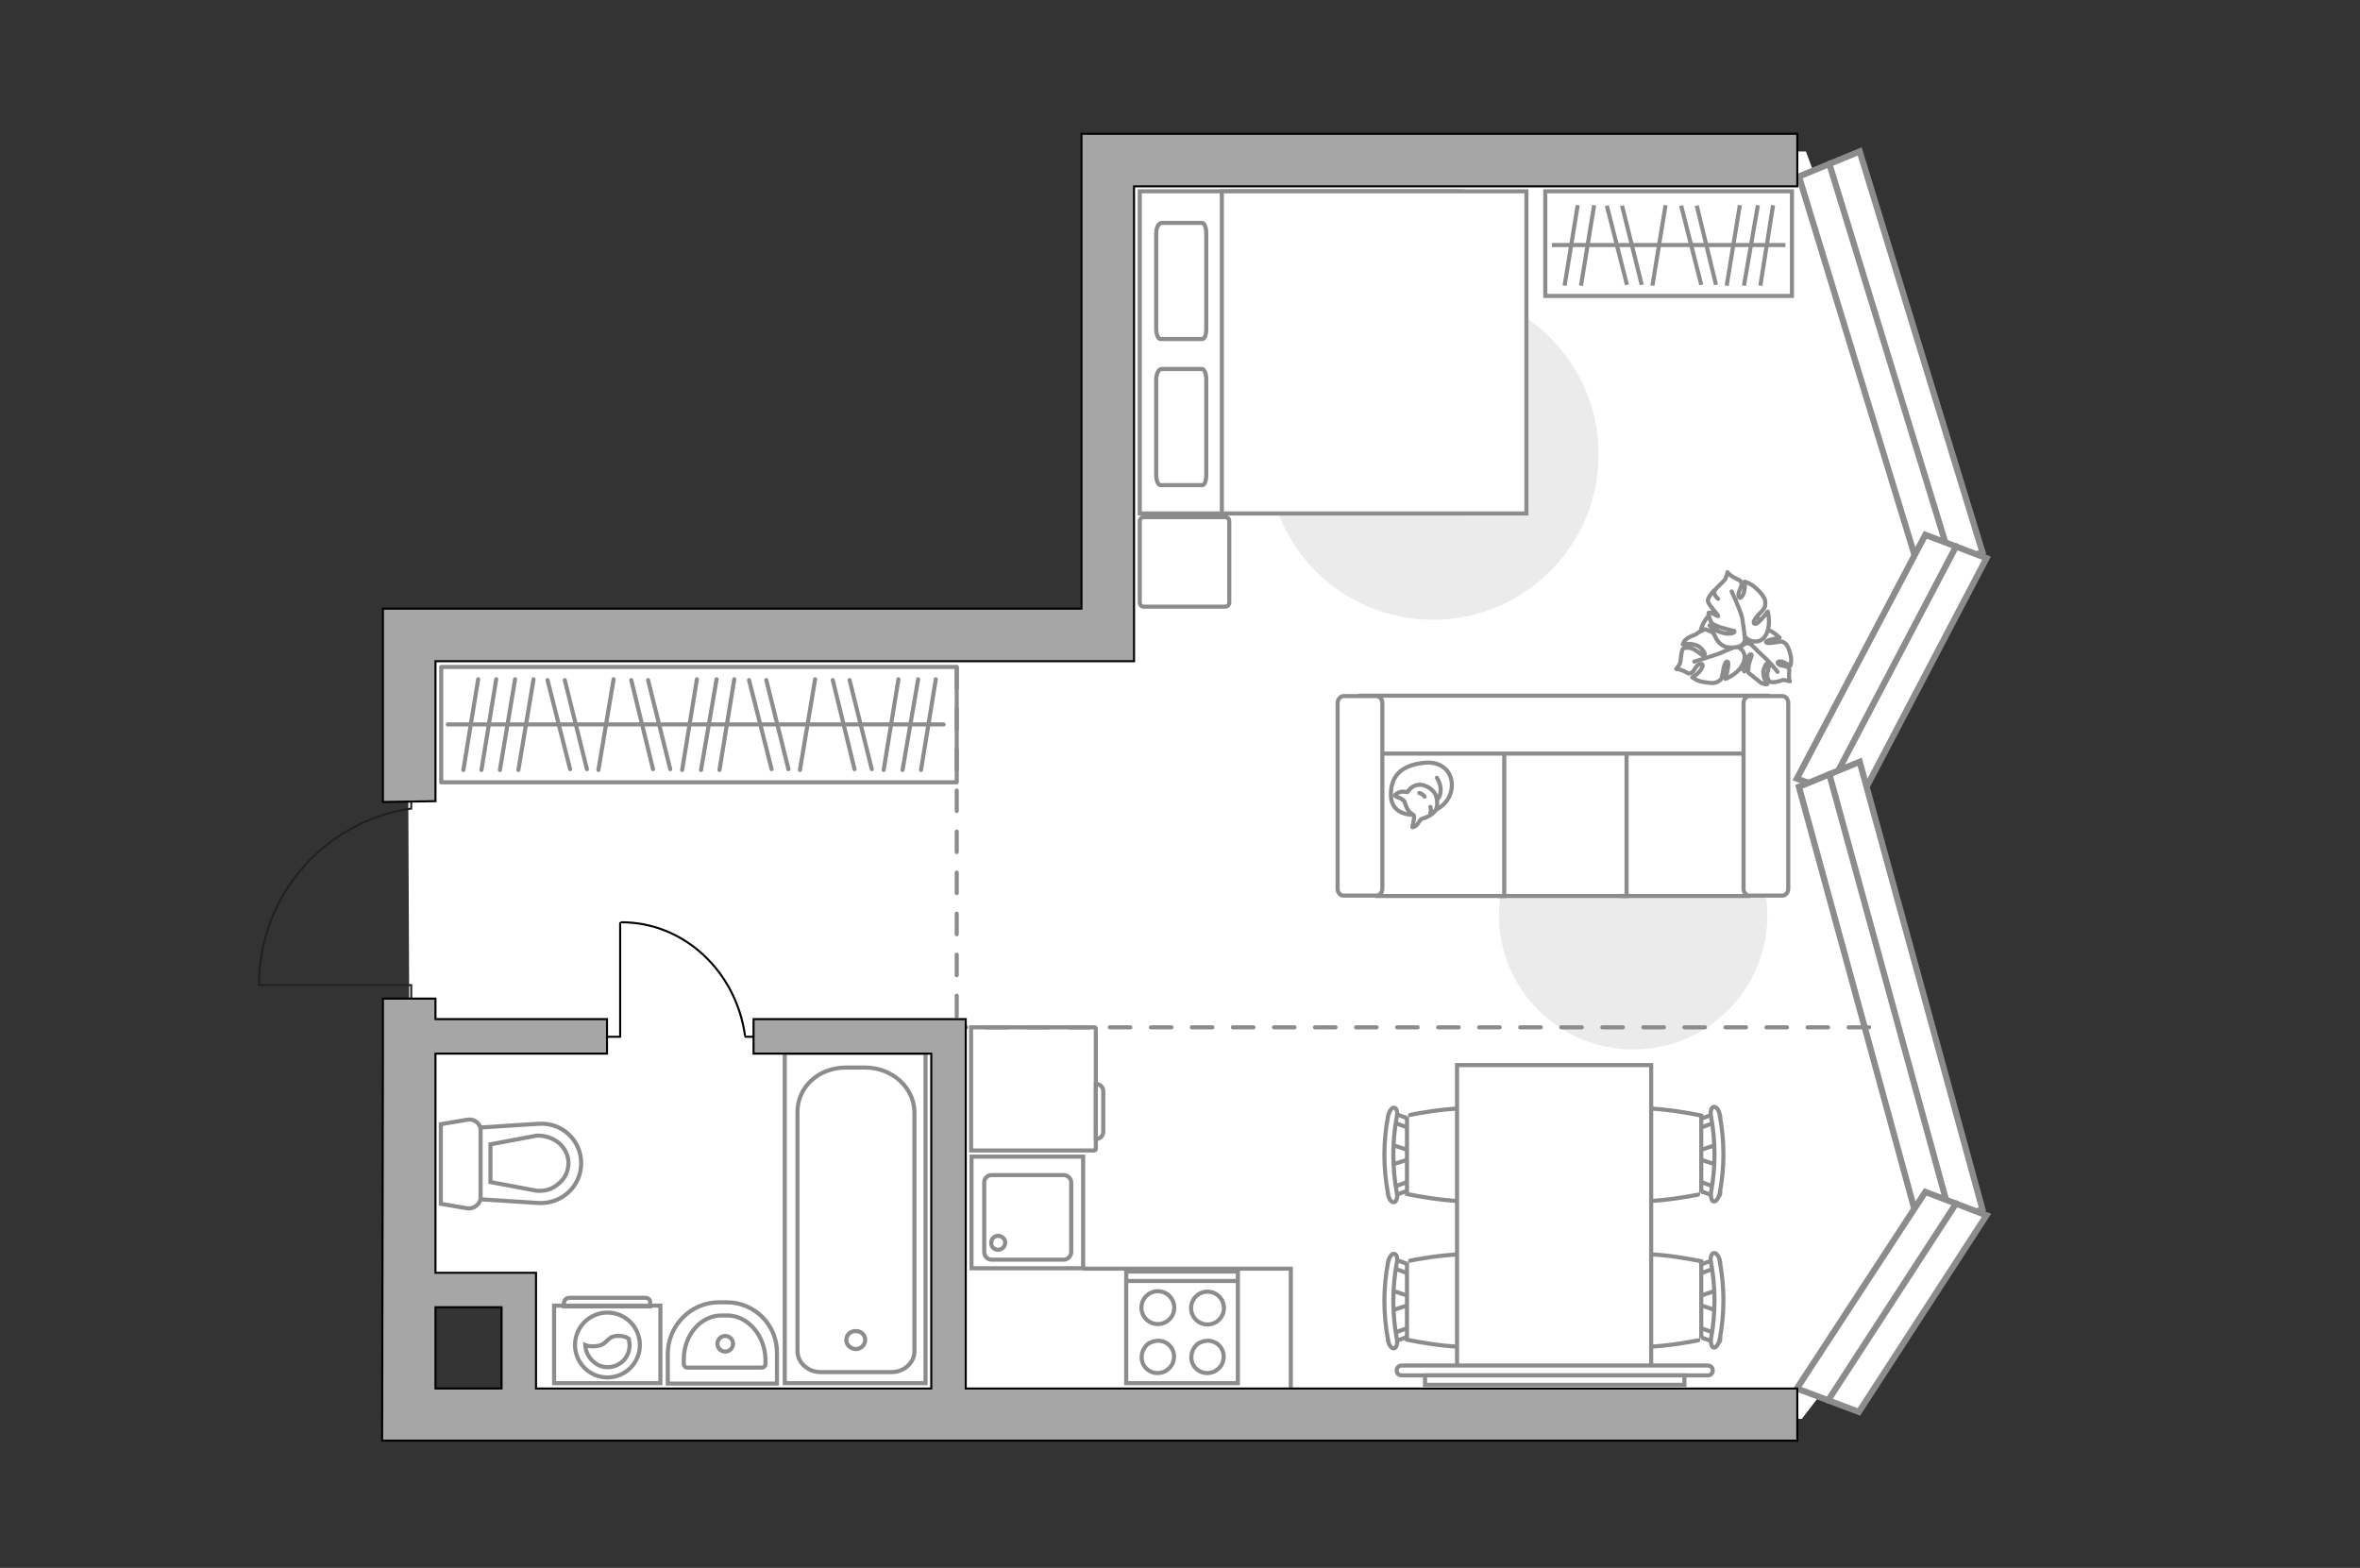 <?xml version="1.0" encoding="utf-8"?>
<!-- Generator: Adobe Illustrator 21.0.0, SVG Export Plug-In . SVG Version: 6.00 Build 0)  -->
<svg version="1.1" id="Слой_1" xmlns="http://www.w3.org/2000/svg" xmlns:xlink="http://www.w3.org/1999/xlink" x="0px" y="0px"
	 viewBox="0 0 575 382" style="enable-background:new 0 0 575 382;" xml:space="preserve">
<rect x="0" y="0" width="575" height="382" fill="#333333" stroke="none"/>
<style type="text/css">
	.st0{fill:#FFFFFF;}
	.st1{fill:#EBEBEB;}
	.st2{fill:none;stroke:#8C8C8C;stroke-miterlimit:10;}
	.st3{fill:#FFFFFF;stroke:#8C8C8C;stroke-miterlimit:10;}
	.st4{fill:none;stroke:#8C8C8C;stroke-linecap:round;stroke-linejoin:round;stroke-miterlimit:10;}
	.st5{fill:#FFFFFF;stroke:#8C8C8C;stroke-linecap:round;stroke-linejoin:round;stroke-miterlimit:10;}
	.st6{fill:none;stroke:#000000;stroke-width:0.5;stroke-linecap:round;stroke-linejoin:round;stroke-miterlimit:10;}
	.st7{fill:#FFFFFF;fill-opacity:0.1;stroke:#8C8C8C;stroke-miterlimit:10;}
	.st8{fill:#FFFFFF;stroke:#8C8C8C;stroke-width:1.512;stroke-linecap:round;stroke-miterlimit:10;}
	.st9{fill:none;stroke:#8C8C8C;stroke-width:1.512;stroke-linecap:round;stroke-miterlimit:10;}
	.st10{fill:none;stroke:#231F20;stroke-width:0.48;stroke-miterlimit:10;}
	.st11{fill:none;stroke:#8C8C8C;stroke-linecap:round;stroke-miterlimit:10;stroke-dasharray:5,5;}
	.st12{fill:#A6A6A6;stroke:#000000;stroke-width:0.5;stroke-miterlimit:10;}
</style>
<g id="bg">
	<polygon class="st0" points="125.9,341.1 439,345.7 476,297.5 447.7,193.9 476,134 440,36.9 267.5,36.9 267.5,153.7 99.3,153.7 
		100,313.5 125.9,313.5 	"/>
</g>
<g id="furniture">
	<path id="Vector_3_" class="st1" d="M308.9,110.7c0-22.2,18.1-40.3,40.3-40.3c22.2,0,40.3,18.1,40.3,40.3S371.4,151,349.2,151
		C326.8,151,308.8,133,308.9,110.7z"/>
	<polyline class="st2" points="263.9,309.1 314.5,309.1 314.5,339.5 	"/>
	<path id="Vector_1_" class="st1" d="M397.9,255.7c-18,0-32.7-14.7-32.7-32.7s14.7-32.7,32.7-32.7s32.7,14.7,32.7,32.7
		C430.6,241.1,416,255.7,397.9,255.7z"/>
	<g>
		<g>
			<path id="Vector_98_1_" class="st3" d="M356.3,125.1h-78.6V46.6h78.6V125.1L356.3,125.1z"/>
			<path id="Vector_99_1_" class="st3" d="M371.9,46.6h-64.2h-10v9.3v69.2h74.2L371.9,46.6L371.9,46.6z"/>
			<path id="Vector_100_1_" class="st4" d="M283,89.9h9.9c0.5,0,1,1.1,1,2.5v23.3c0,1.5-0.4,2.5-1,2.5h-10.2c-0.5,0-1-1.1-1-2.5
				V92.4C281.7,91.1,282.3,89.9,283,89.9z"/>
			<path id="Vector_101_1_" class="st4" d="M283,54.3h9.9c0.5,0,1,1.1,1,2.5v23.3c0,1.5-0.4,2.5-1,2.5h-10.2c-0.5,0-1-1.1-1-2.5
				V56.8C281.7,55.4,282.3,54.4,283,54.3z"/>
		</g>
		<path id="Vector_5_1_" class="st5" d="M299.5,127v19.8c0,0.6-0.4,1-1,1h-19.8c-0.6,0-1-0.4-1-1V127c0-0.6,0.4-1,1-1h19.8
			C299.1,126,299.5,126.4,299.5,127z"/>
	</g>
	<g>
		<polyline class="st6" points="151.1,224.9 151.1,252.6 146.8,252.6 		"/>
		<line class="st6" x1="185.6" y1="252.6" x2="181.6" y2="252.6"/>
		<path class="st6" d="M181.5,252.2c-2.2-15.5-14.8-27.5-30.1-27.5"/>
	</g>
	<g>
		<path id="Vector_60_2_" class="st3" d="M426.5,148.9c-3.7-2.6-8.5-1.5-10.9,2c-2.6,3.7-1.5,8.4,2,10.9c3.7,2.6,8.4,1.5,10.9-2
			C431,156.1,430.2,151.2,426.5,148.9z"/>
		<path class="st5" d="M429.6,153.2c2.2,0.2,4,2.2,4,2.2s-3.1,0.5-3.3,0.9c-0.2,0.4,0.7,0.5,2.3,0.2s1.7-0.2,2.3,0.2
			c0.7,0.5,1.1,1.8,1.4,3.1s-0.1,2.4-0.1,2.4s-0.7-0.4-1.5-0.8c-0.8-0.4-1.9-0.3-1.5,0.3c0.5,0.7,1.9,0.4,2.4,0.9
			c0.6,0.6,0.3,0.6,0.3,1.6c-0.1,1.2,0.2,1.8,0.2,1.8s-1.3-0.4-1.8-0.3c-0.5,0.2-2,0.6-2.5,0.5c-0.6,0-1-0.4-1.2-1.3
			c-0.2-1,0.6-2.6,0.4-3s-0.6-0.7-1.2,1c-0.7,1.7,0.8,3.8,0.8,3.8s-0.6,0.1-1.2-0.2c-0.8-0.3-1.5-1.2-1.8-1.3
			c-0.1-0.1-1.6-1.3-1.6-1.3s-0.1-0.1,0-1.2c0-1,0.9-3.1,0.8-3.2c-0.1,0-0.4-0.4-1,0.7c-0.6,1.1-0.8,3.4-0.8,3.4s0-0.1-1.2-2
			s-0.4-3.3,0.7-4.3c1.2-1.1,2.3-0.3,2.3-0.3C426.4,155.8,427,153.8,429.6,153.2z"/>
		<path class="st4" d="M423.4,155.3c1.2,0.3,2.4,0.9,3.2,1.7c0.7,0.6,2.1,2.1,2.9,2.8c1.4,1.1,3.6,3.9,3.6,3.9"/>
		<path class="st5" d="M424.4,162.2c-1.1,2.1-4,3.2-4,3.2s1-3.6,0.6-4.1s-0.9,0.4-1.2,2.3c-0.3,2-0.5,2-1.3,2.5
			c-0.7,0.5-2.3,0.3-3.8,0s-2.4-1.1-2.4-1.1s1-0.5,1.7-1.3c0.8-0.9,1.3-2.2,0.3-1.9c-1.2,0.1-1.4,1.8-2.2,2.1
			c-0.9,0.4-0.7,0.1-1.8-0.4c-1.1-0.5-1.9-0.5-1.9-0.5s0.9-1,1-1.7s0.3-2.6,0.5-3s0.9-0.6,2-0.4s2.7,1.7,3,1.8
			c0.4,0.1,1-0.3-0.5-1.8S410,157,410,157s0.3-0.9,0.9-1.3c0.8-0.7,2.1-1,2.4-1.2c0.3-0.4,2.1-1.2,2.1-1.2s0.4,0.1,1.5,0.6
			c1.3,0.6,3.1,2.5,3.2,2.5c0,0,0.5-0.4-0.3-1.5c-0.9-1.3-3.3-2.5-3.3-2.5s0.2-0.1,2.7-0.3s3.6,1.1,4.2,2.8c0.6,1.8-0.7,2.6-0.7,2.6
			C424.2,157.6,426.1,159.4,424.4,162.2z"/>
		<path class="st4" d="M426.3,154.9c-0.8,1.1-2.1,2-3.3,2.6c-1,0.4-3.2,1.3-4.3,1.8c-2,0.7-5.9,1.9-5.9,1.9"/>
		<g>
			<path class="st5" d="M417.7,143.8c0,0-1.5,1.5-1.6,2.5c0,1,2.6,3.5,2.5,3.8c0.1,0.2-1.8-1.1-2.3-0.8c-0.2,0.4,0.6,2.3,0.6,2.3
				s0,0.3,1.4,0.9c1.4,0.6,4.1,1.2,4.2,1.2c0.2,0.2,0.2,0.6-1.4,0.7c-1.5,0-4.2-1.3-4.2-1.3s0,0.1,1.3,2.6c1.4,2.2,3.2,2.3,5.2,1.9
				c1.9-0.5,1.9-2.3,1.9-2.3c1,1.1,3.7,1.8,5-0.7s0.4-5.6,0.4-5.6s-2.3,3.1-3,3c-0.9,0-0.3-1.2,1.1-2.6s1.3-1.7,1.3-2.7
				s-1.1-2.4-2.4-3.5c-1.2-1.1-2.6-1.5-2.6-1.5s0.1,1-0.1,2.2s-1.1,2.4-1.4,1.4s0.9-2.3,0.7-3.2c-0.2-0.9-0.5-0.6-1.6-1.3
				c-1.3-0.6-1.8-1.4-1.8-1.4s-0.3,1.6-0.8,2c-0.4,0.5-1.9,1.8-2.2,2.3c-0.5,0.5-0.2,1.4,0.7,2.2"/>
			<path class="st4" d="M425.1,155.5c-0.1-1.5-0.4-3.5-0.6-4.8c-0.4-2-2.6-6.6-2.6-6.6"/>
		</g>
	</g>
	<g>
		<path id="Vector_54_1_" class="st3" d="M426,218.3h-30.9v-48.7H426V218.3z"/>
		<path id="Vector_55_1_" class="st3" d="M396.3,218.3h-30.9v-48.7h30.9V218.3z"/>
		<path id="Vector_56_1_" class="st3" d="M366.5,218.3h-30.9v-48.7h30.9V218.3z"/>
		<path id="Vector_57_1_" class="st3" d="M331.5,183.6v-14.1h99.1l-2.9,14.1H331.5z"/>
		<path id="Vector_58_1_" class="st3" d="M426.2,169.6h8.1c0.8,0,1.4,0.8,1.4,1.7v45.2c0,1-0.7,1.7-1.4,1.7h-8.1
			c-0.8,0-1.4-0.8-1.4-1.7v-45.2C424.8,170.4,425.5,169.6,426.2,169.6z"/>
		<path id="Vector_59_1_" class="st3" d="M327.3,169.6h8.1c0.8,0,1.4,0.8,1.4,1.7v45.2c0,1-0.7,1.7-1.4,1.7h-8.1
			c-0.8,0-1.4-0.8-1.4-1.7v-45.2C325.9,170.4,326.6,169.6,327.3,169.6z"/>
		<g>
			<path class="st5" d="M353.6,192.6c0.8-3.7-1.7-7.5-7.1-6.7c-5.3,0.7-7.8,3.4-7.6,8.1c0.2,4.7,5.3,4.5,5.3,4.5
				C349.4,198.5,352.9,196.1,353.6,192.6z"/>
			<path class="st5" d="M344.5,198.7c0.2,0.4-0.4,2.8-0.4,2.8s0,0.2,0.7-0.2c0.8-0.4,1-1.7,1.9-1.9s2.4-1,3-1.9
				c0.7-1,0.5-2.7,0.1-3.8s-2.4-2.7-4.2-2.5c-1.8,0.2-2.7,1.8-2.7,1.8s0,0-0.7-0.1c-1.4-0.2-2.3,0.8-2.3,0.8s-0.2,0.3,0.8,0.6
				s1.5,1,1.5,1C343.1,198.4,344.1,198.1,344.5,198.7z"/>
			<path class="st5" d="M345.8,193.2c1,0.3,1.3,0.9,1.3,0.9"/>
			<path class="st5" d="M348.5,198c0.3-0.7,0-1.4,0-1.4"/>
			<path class="st4" d="M350.1,189.5c0,0,1,1.5,0.9,3.1c-0.1,1.9-0.9,2.1-0.9,2.1"/>
		</g>
	</g>
	<g>
		<g>
			<g id="Group_2_1_">
				<g id="Group_3_1_">
					<path id="Vector_10_1_" class="st3" d="M418.5,314.3l-5.4,1.8v1.5l5.4,1.8V314.3z"/>
				</g>
				<g id="Group_4_1_">
					<path id="Vector_11_1_" class="st3" d="M413.3,309.6c0.1,0.5,0.4,0.9,0.9,0.7l4.4-1.6c0.3-0.1,0.6-0.8,0.5-1.3
						s-0.4-0.9-0.9-0.7l-4.4,1.6c-0.2,0.1-0.5,0.5-0.5,1C413.3,309.4,413.3,309.5,413.3,309.6z"/>
				</g>
				<g id="Group_5_1_">
					<path id="Vector_12_1_" class="st3" d="M413.8,325.6l4.4,1.6c0.4,0.2,0.8-0.2,0.9-0.7c0.1-0.7,0-1.2-0.5-1.4l-4.4-1.6
						c-0.4-0.2-0.8,0.2-0.9,0.7c0,0.1,0,0.2,0,0.3C413.3,324.9,413.6,325.4,413.8,325.6z"/>
				</g>
				<path id="Vector_13_1_" class="st3" d="M414.5,326.4v-19.1c0,0-18.3-4-22.3,0c-3.4,3.4-3.4,15.7,0,19.1
					C396.1,330.4,414.6,326.4,414.5,326.4z"/>
				<path id="Vector_14_1_" class="st3" d="M417.5,328.3c0.5,0.2,1.2-0.7,1.5-2c1.2-6.3,1.2-12.7,0-19c-0.1-1.3-1-2.2-1.5-2
					c-0.5,0.1-0.9,1.1-0.6,2.4c1.1,6.1,1.1,12.3,0,18.3C416.7,327.2,417.1,328.3,417.5,328.3z"/>
			</g>
			<g id="Group_2_3_">
				<g id="Group_3_3_">
					<path id="Vector_10_3_" class="st3" d="M418.5,278.8l-5.4,1.8v1.5l5.4,1.8V278.8z"/>
				</g>
				<g id="Group_4_3_">
					<path id="Vector_11_3_" class="st3" d="M413.3,274.1c0.1,0.5,0.4,0.9,0.9,0.7l4.4-1.6c0.3-0.1,0.6-0.8,0.5-1.3
						s-0.4-0.9-0.9-0.7l-4.4,1.6c-0.2,0.1-0.5,0.5-0.5,1C413.3,273.9,413.3,274,413.3,274.1z"/>
				</g>
				<g id="Group_5_3_">
					<path id="Vector_12_3_" class="st3" d="M413.8,290l4.4,1.6c0.4,0.2,0.8-0.2,0.9-0.7c0.1-0.7,0-1.2-0.5-1.4l-4.4-1.6
						c-0.4-0.2-0.8,0.2-0.9,0.7c0,0.1,0,0.2,0,0.3C413.3,289.4,413.6,289.8,413.8,290z"/>
				</g>
				<path id="Vector_13_3_" class="st3" d="M414.5,290.9v-19.1c0,0-18.3-4-22.3,0c-3.4,3.4-3.4,15.7,0,19.1
					C396.1,294.9,414.6,290.9,414.5,290.9z"/>
				<path id="Vector_14_3_" class="st3" d="M417.5,292.7c0.5,0.2,1.2-0.7,1.5-2c1.2-6.3,1.2-12.7,0-19c-0.1-1.3-1-2.2-1.5-2
					c-0.5,0.1-0.9,1.1-0.6,2.4c1.1,6.1,1.1,12.3,0,18.3C416.7,291.6,417.1,292.8,417.5,292.7z"/>
			</g>
			<g id="Group_2_5_">
				<g id="Group_3_5_">
					<path id="Vector_10_5_" class="st3" d="M338.8,283.9l5.4-1.8v-1.5l-5.4-1.8V283.9z"/>
				</g>
				<g id="Group_4_5_">
					<path id="Vector_11_5_" class="st3" d="M344,288.6c-0.1-0.5-0.4-0.9-0.9-0.7l-4.4,1.6c-0.3,0.1-0.6,0.8-0.5,1.3
						s0.4,0.9,0.9,0.7l4.4-1.6c0.2-0.1,0.5-0.5,0.5-1C344,288.8,344,288.7,344,288.6z"/>
				</g>
				<g id="Group_5_5_">
					<path id="Vector_12_5_" class="st3" d="M343.6,272.7l-4.4-1.6c-0.4-0.2-0.8,0.2-0.9,0.7c-0.1,0.7,0,1.2,0.5,1.4l4.4,1.6
						c0.4,0.2,0.8-0.2,0.9-0.7c0-0.1,0-0.2,0-0.3C344.1,273.2,343.8,272.9,343.6,272.7z"/>
				</g>
				<path id="Vector_13_5_" class="st3" d="M342.8,271.8v19.1c0,0,18.3,4,22.3,0c3.4-3.4,3.4-15.7,0-19.1
					C361.1,267.8,342.7,271.8,342.8,271.8z"/>
				<path id="Vector_14_5_" class="st3" d="M339.7,269.9c-0.5-0.2-1.2,0.7-1.5,2c-1.2,6.3-1.2,12.7,0,19c0.1,1.3,1,2.2,1.5,2
					c0.5-0.1,0.9-1.1,0.6-2.4c-1.1-6.1-1.1-12.3,0-18.3C340.6,271.1,340.3,269.9,339.7,269.9z"/>
			</g>
			<g id="Group_2_4_">
				<g id="Group_3_4_">
					<path id="Vector_10_4_" class="st3" d="M338.8,319.4l5.4-1.8v-1.5l-5.4-1.8V319.4z"/>
				</g>
				<g id="Group_4_4_">
					<path id="Vector_11_4_" class="st3" d="M344,324.2c-0.1-0.5-0.4-0.9-0.9-0.7l-4.4,1.6c-0.3,0.1-0.6,0.8-0.5,1.3
						s0.4,0.9,0.9,0.7l4.4-1.6c0.2-0.1,0.5-0.5,0.5-1C344,324.3,344,324.3,344,324.2z"/>
				</g>
				<g id="Group_5_4_">
					<path id="Vector_12_4_" class="st3" d="M343.6,308.2l-4.4-1.6c-0.4-0.2-0.8,0.2-0.9,0.7c-0.1,0.7,0,1.2,0.5,1.4l4.4,1.6
						c0.4,0.2,0.8-0.2,0.9-0.7c0-0.1,0-0.2,0-0.3C344.1,308.9,343.8,308.4,343.6,308.2z"/>
				</g>
				<path id="Vector_13_4_" class="st3" d="M342.8,307.3v19.1c0,0,18.3,4,22.3,0c3.4-3.4,3.4-15.7,0-19.1
					C361.1,303.4,342.7,307.3,342.8,307.3z"/>
				<path id="Vector_14_4_" class="st3" d="M339.7,305.5c-0.5-0.2-1.2,0.7-1.5,2c-1.2,6.3-1.2,12.7,0,19c0.1,1.3,1,2.2,1.5,2
					c0.5-0.1,0.9-1.1,0.6-2.4c-1.1-6.1-1.1-12.3,0-18.3C340.6,306.6,340.3,305.5,339.7,305.5z"/>
			</g>
		</g>
		<path id="Vector_35_3_" class="st3" d="M402.3,259.5H355v14.9v62.8h47.3V259.5L402.3,259.5z"/>
	</g>
	<g>
		<path class="st3" d="M341.5,335.1c-0.7,0-1.2-0.5-1.2-1.2s0.5-1.2,1.2-1.2h74.6c0.7,0,1.2,0.5,1.2,1.2s-0.5,1.2-1.2,1.2H341.5z"/>
		<rect x="347.2" y="335.1" class="st3" width="63.2" height="2.3"/>
	</g>
	<g>
		<g>
			<path class="st3" d="M160.9,337H135v-18.9h25.9V337z"/>
			<path class="st7" d="M158.4,317.5v0.8h-21v-0.8c0-0.8,0.7-1.3,1.3-1.3h18.5C158,316.2,158.5,316.7,158.4,317.5z"/>
		</g>
		<g>
			<circle class="st3" cx="148" cy="327.7" r="7.9"/>
			<path class="st3" d="M153.2,326.2c0.1,0.6,0.2,1.1,0.2,1.5c0,3-2.3,5.4-5.4,5.4c-2.9,0-5.3-2.6-5.4-5.4c0.5,0.2,1.1,0.4,2.2,0.3
				c3.3-0.1,2.8-2.3,5.4-2.5C151.5,325.4,152.6,325.7,153.2,326.2z"/>
		</g>
	</g>
	<g>
		<path id="Vector_8_1_" class="st3" d="M266.7,280.3h-30.1v-30h30.1c0.2,0,0.3,0.2,0.3,0.3V280C267,280,267,280.2,266.7,280.3z"/>
		<path id="Vector_9_1_" class="st3" d="M268.8,266v9.7c0,1.1-0.8,1.8-1.8,1.8v-13.4C268.1,264.1,268.9,265,268.8,266z"/>
	</g>
	<g>
		<rect x="376.5" y="46.6" class="st3" width="60.1" height="25.5"/>
		<line class="st2" x1="405.8" y1="50" x2="402.6" y2="69.6"/>
		<line class="st2" x1="384.4" y1="50" x2="381.2" y2="69.6"/>
		<line class="st2" x1="388.4" y1="50" x2="385.2" y2="69.6"/>
		<line class="st2" x1="423.9" y1="50" x2="420.7" y2="69.6"/>
		<line class="st2" x1="428.3" y1="50" x2="424.9" y2="69.6"/>
		<line class="st2" x1="432" y1="50" x2="428.9" y2="69.6"/>
		<line class="st2" x1="409.6" y1="50.1" x2="414.5" y2="69.4"/>
		<line class="st2" x1="413.4" y1="50.1" x2="418.1" y2="69.4"/>
		<line class="st2" x1="391.5" y1="50.1" x2="396.4" y2="69.4"/>
		<line class="st2" x1="395.2" y1="50.1" x2="400" y2="69.4"/>
		<line class="st2" x1="435" y1="59.7" x2="378.1" y2="59.7"/>
	</g>
</g>
<g id="windows">
	<g>
		<polygon class="st8" points="483,134.5 468.1,140.6 438.3,43 453.1,36.9 		"/>
		<line class="st9" x1="475.6" y1="137.5" x2="445.7" y2="39.9"/>
	</g>
	<g>
		<polygon class="st8" points="469.1,130.3 484,136 452.9,195.3 437.8,189.7 		"/>
		<line class="st9" x1="476.6" y1="133.1" x2="445.4" y2="192.5"/>
	</g>
	<g>
		<polygon class="st8" points="483,294.6 468.1,300.7 438.3,191.7 453.1,185.6 		"/>
		<line class="st9" x1="475.6" y1="297.7" x2="445.7" y2="188.6"/>
	</g>
	<g>
		<polygon class="st8" points="469.1,290.4 484,296.1 452.9,344 437.8,338.3 		"/>
		<line class="st9" x1="476.6" y1="293.2" x2="445.4" y2="341.2"/>
	</g>
</g>
<g id="plan">
	<g>
		<g>
			<g>
				<g>
					<rect x="274.4" y="309.8" class="st2" width="27.2" height="27.2"/>
				</g>
				<line class="st2" x1="274.5" y1="312.1" x2="301.7" y2="312.1"/>
				<circle class="st2" cx="294.2" cy="318.7" r="4"/>
				<path class="st2" d="M297.7,332.4c1.7-3.5-1.7-7-5.3-5.3c-0.8,0.3-1.3,1-1.7,1.7c-1.7,3.5,1.7,7,5.3,5.3
					C296.8,333.6,297.4,333,297.7,332.4z"/>
				<circle class="st2" cx="282.1" cy="318.6" r="4"/>
				<path class="st2" d="M285.6,332.4c1.7-3.5-1.7-7-5.3-5.3c-0.8,0.3-1.3,1-1.7,1.7c-1.7,3.5,1.7,7,5.3,5.3
					C284.7,333.6,285.3,333,285.6,332.4z"/>
			</g>
			<g>
				<g>
					<rect x="236.7" y="281.8" class="st2" width="27.2" height="27.2"/>
				</g>
				<path class="st2" d="M261,305v-16.9c0-1-0.9-1.8-1.8-1.8h-17.6c-1,0-1.8,0.8-1.8,1.8V305c0,1.1,0.8,1.9,1.8,1.9h17.6
					C260.1,306.9,261,306.1,261,305z"/>
				<path class="st2" d="M244.9,302.8c0,1-0.9,1.7-1.7,1.7c-1,0-1.7-0.7-1.7-1.7s0.8-1.7,1.7-1.7C244.2,301.1,245,302,244.9,302.8z"
					/>
			</g>
		</g>
		<g>
			<polyline class="st2" points="225.5,256.5 191.2,256.5 191.2,337 225.5,337 225.5,256.5 			"/>
			<path class="st2" d="M194.3,271.1v58.1c0,2.8,2.6,5.1,5.6,5.1h17.3c3.1,0,5.6-2.3,5.6-5.1v-58.1c0-6.1-5.4-11-12-11h-4.7
				C199.4,260.1,194.2,264.9,194.3,271.1z"/>
			<path class="st2" d="M208.5,328.7c1.3,0,2.3-1.1,2.3-2.2c0-1.3-1-2.2-2.3-2.2s-2.3,0.9-2.3,2.2
				C206.2,327.7,207.2,328.6,208.5,328.7z"/>
		</g>
		<g>
			<path id="Vector_134_1_" class="st3" d="M189.3,329.9v7.2h-26.6v-7.2c0-6.9,5.6-12.6,12.4-12.6h2
				C183.9,317.3,189.5,322.9,189.3,329.9z"/>
			<path id="Vector_133_1_" class="st3" d="M186.5,331.2v1.1c0,0.5-0.4,0.9-0.8,0.9h-18.3c-0.4,0-0.8-0.4-0.8-0.9v-1.1
				c0-5.9,4.1-10.7,9.2-10.7h1.4C182.2,320.5,186.4,325.4,186.5,331.2z"/>
			<circle class="st3" cx="176.7" cy="327.4" r="1.9"/>
		</g>
		<g>
			<g id="Group_26_1_">
				<path id="Vector_130_1_" class="st3" d="M113.9,294.4l-6.5-1.1v-19.4l6.5-1.1c1.6-0.3,3.2,0.9,3.2,2.6v16.4
					C117.1,293.3,115.5,294.6,113.9,294.4z"/>
				<path id="Vector_131_1_" class="st3" d="M131.2,293.1l-14.1-0.9v-17.5l14.1-0.9c5.7-0.4,10.4,4,10.4,9.6
					S136.9,293.4,131.2,293.1z"/>
				<path id="Vector_132_1_" class="st3" d="M119.5,288l11.2,2.1c2.1,0.2,4-0.4,5.5-1.8c1.5-1.2,2.3-3.1,2.3-4.9s-0.8-3.6-2.3-4.9
					c-1.6-1.3-3.5-1.9-5.5-1.8l-11.2,2.1C119.5,278.8,119.5,288,119.5,288z"/>
			</g>
		</g>
	</g>
	<path class="st10" d="M100.2,191v6c-21.1,3-37.1,21.2-37.1,43h37.1v6.4"/>
	<g>
		<rect x="107.5" y="162.5" class="st5" width="125.6" height="28.1"/>
		<line class="st4" x1="120.9" y1="165.5" x2="117.3" y2="187.6"/>
		<line class="st4" x1="116.5" y1="165.5" x2="112.9" y2="187.6"/>
		<line class="st4" x1="149.5" y1="165.5" x2="145.8" y2="187.6"/>
		<line class="st4" x1="125.5" y1="165.5" x2="121.8" y2="187.6"/>
		<line class="st4" x1="130" y1="165.5" x2="126.3" y2="187.6"/>
		<line class="st4" x1="169.8" y1="165.5" x2="166.2" y2="187.6"/>
		<line class="st4" x1="174.6" y1="165.5" x2="170.8" y2="187.6"/>
		<line class="st4" x1="178.9" y1="165.5" x2="175.3" y2="187.6"/>
		<line class="st4" x1="153.8" y1="165.7" x2="159.1" y2="187.4"/>
		<line class="st4" x1="157.9" y1="165.7" x2="163.3" y2="187.4"/>
		<line class="st4" x1="133.4" y1="165.7" x2="138.9" y2="187.4"/>
		<line class="st4" x1="137.6" y1="165.7" x2="143" y2="187.4"/>
		<line class="st4" x1="198.6" y1="165.5" x2="194.9" y2="187.6"/>
		<line class="st4" x1="218.9" y1="165.5" x2="215.3" y2="187.6"/>
		<line class="st4" x1="223.7" y1="165.5" x2="219.9" y2="187.6"/>
		<line class="st4" x1="228" y1="165.5" x2="224.4" y2="187.6"/>
		<line class="st4" x1="202.9" y1="165.7" x2="208.2" y2="187.4"/>
		<line class="st4" x1="207" y1="165.7" x2="212.4" y2="187.4"/>
		<line class="st4" x1="182.5" y1="165.7" x2="188" y2="187.4"/>
		<line class="st4" x1="186.7" y1="165.7" x2="192.1" y2="187.4"/>
		<line class="st4" x1="229.9" y1="176.5" x2="109.1" y2="176.5"/>
	</g>
	<g>
		<polyline class="st11" points="455.4,250.3 231.9,250.3 231.9,282.9 		"/>
		<line class="st11" x1="233.1" y1="247.6" x2="233.1" y2="159.4"/>
		<g>
			<path class="st12" d="M93.1,351h12.8h0.2h331.8l0,0v-12.7H235.3v-90h-2.2h-6.2h-43.3v8.4h43.3v81.6h-96.3v-28.2h-4.2h-4.2h-16.1
				v-53.4h41.8v-8.4h-41.8v-5H93.3v8l0,0v5.4l0,0L93.1,351z M106.1,338.3v-19.8h16.1v19.8H106.1z"/>
			<polygon class="st12" points="437.9,32.6 437.9,32.6 374,32.6 263.5,32.6 263.5,148.3 93.3,148.3 93.3,187.3 93.3,195.4 
				106.1,195.2 106.1,189.8 106.1,187.3 106.1,161.1 121.9,161.1 130.3,161.1 228.2,161.1 236.6,161.1 276.3,161.1 276.3,45.4 
				374,45.4 373.9,45.4 437.9,45.4 			"/>
		</g>
	</g>
</g>
<g id="points">
	<path id="r1" class="st4" d="M413.4,116.3"/>
	<path id="k1" class="st4" d="M305,281.3"/>
	<path id="s1" class="st4" d="M164.7,290"/>
	<path id="h1" class="st4" d="M189.1,215.5"/>
	<path id="g1" class="st4" d="M152.5,183.6"/>
</g>
</svg>
